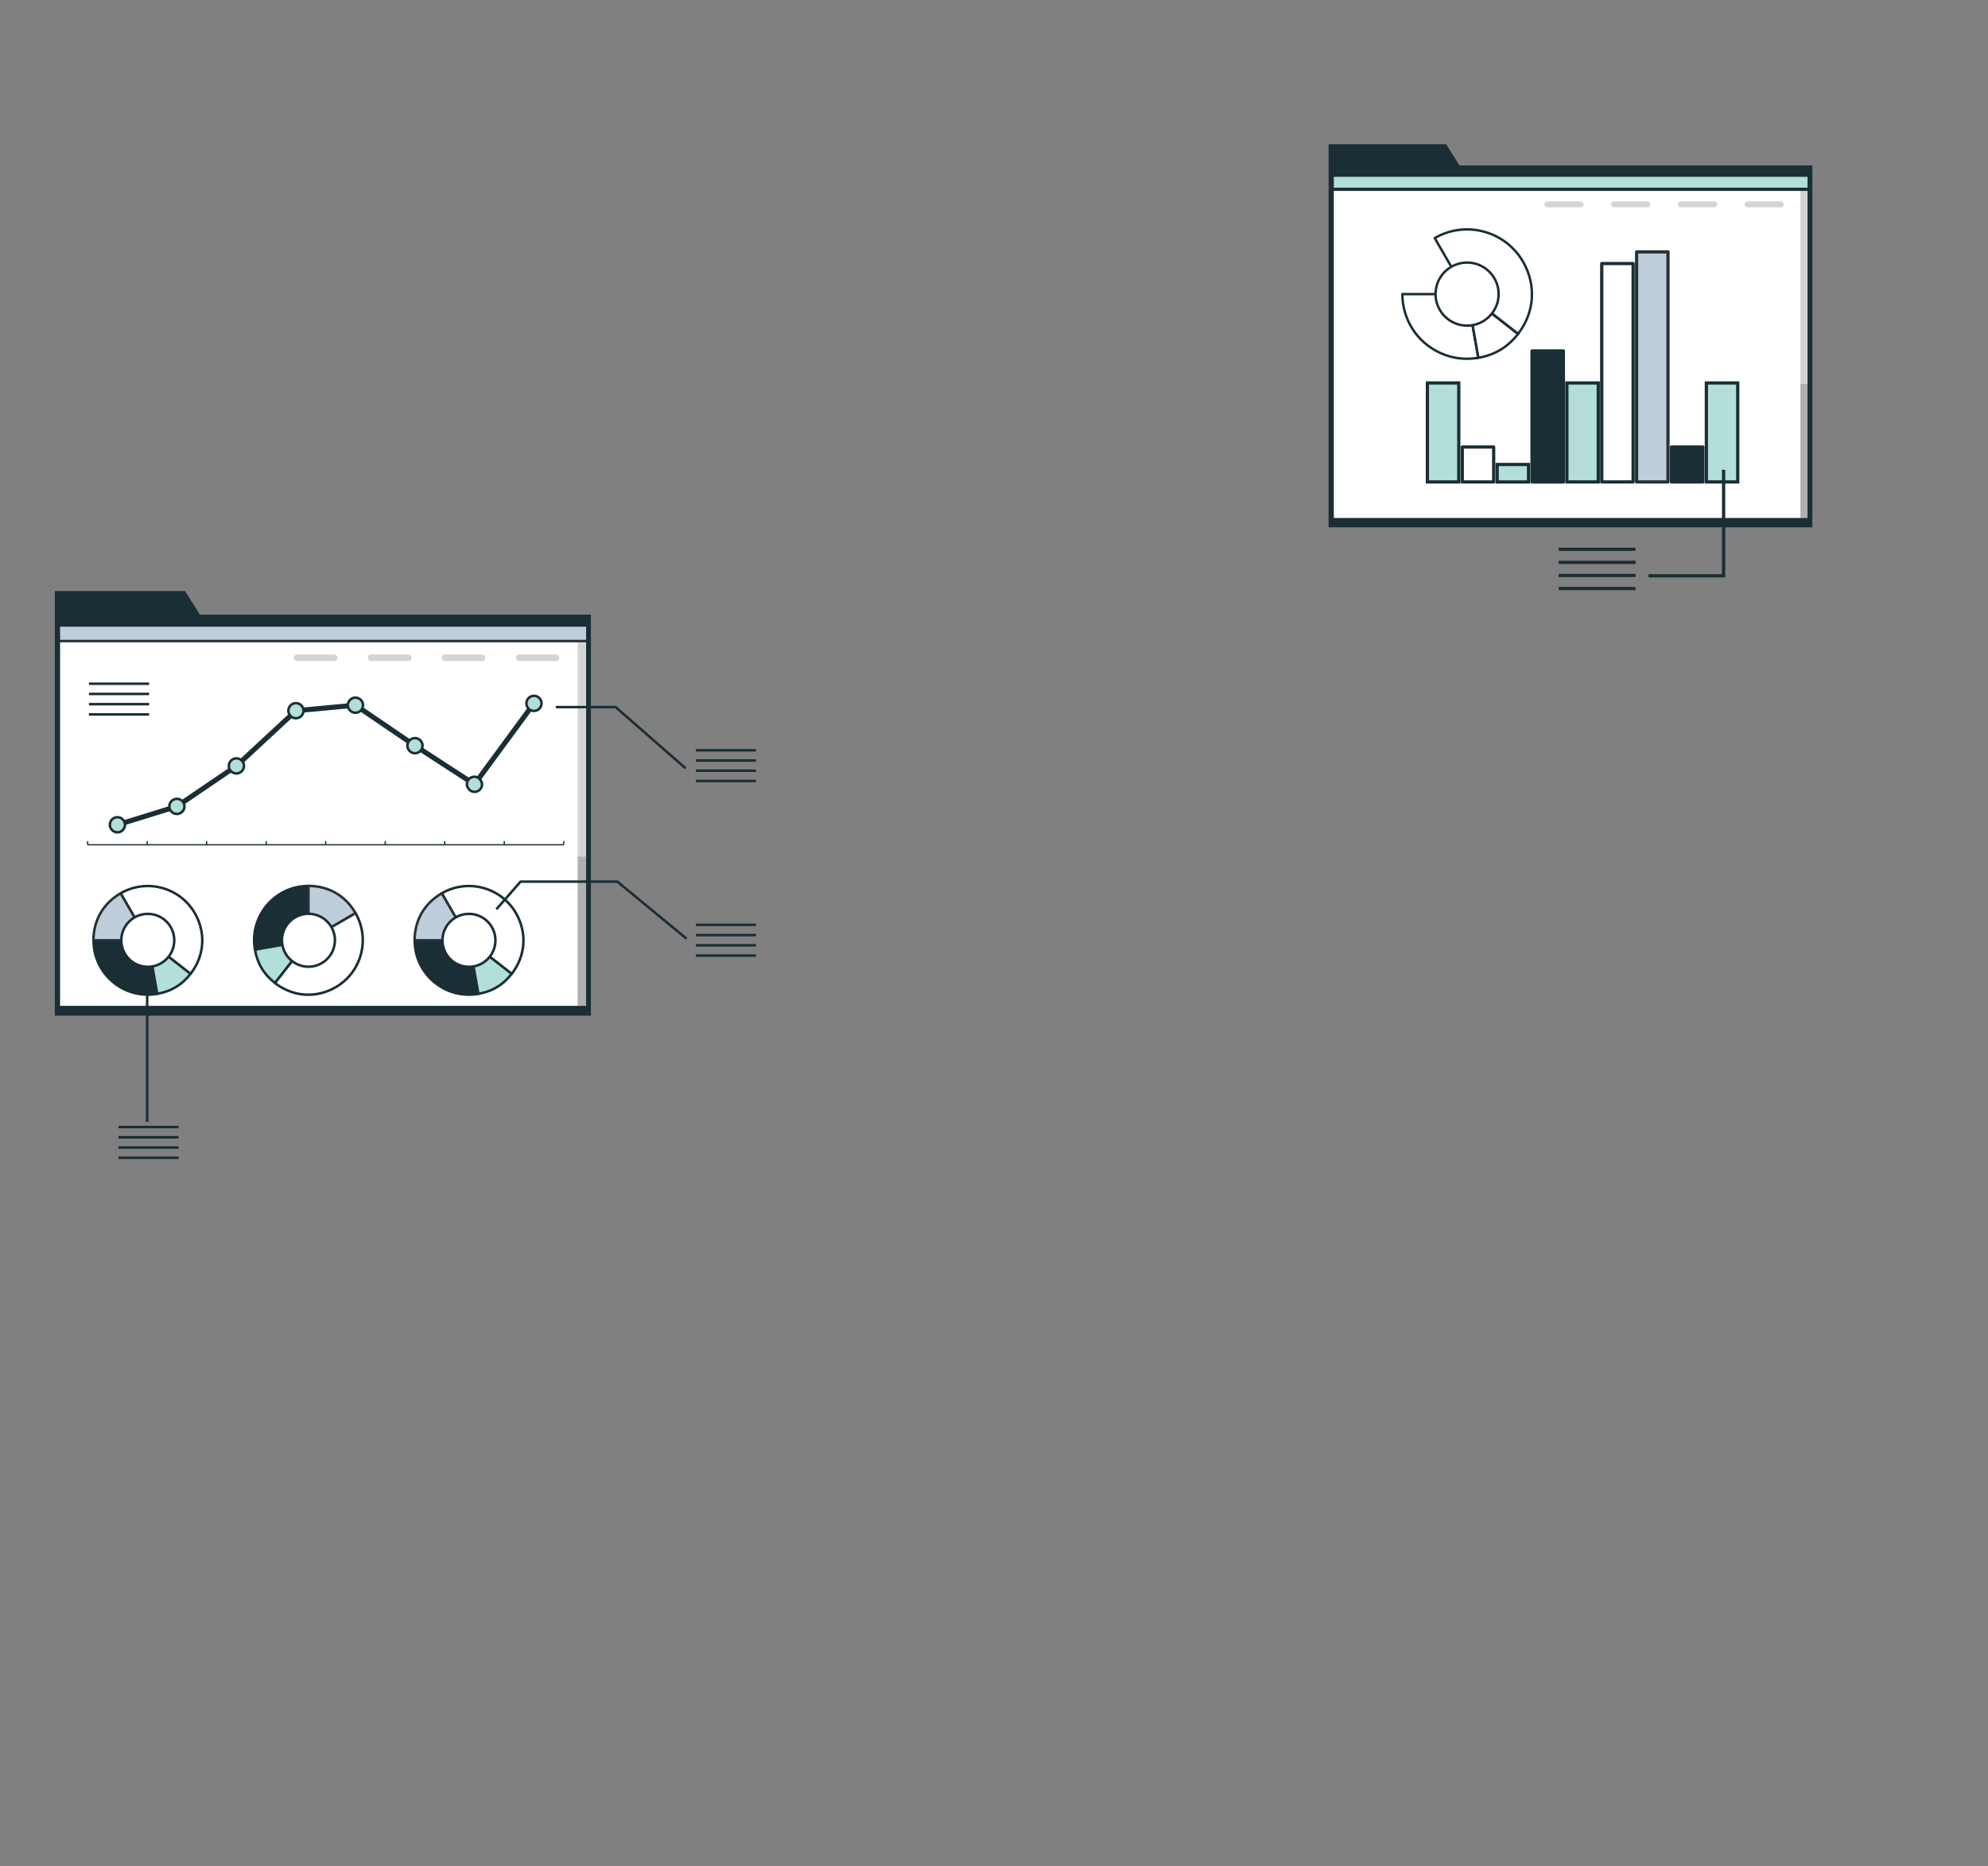 <?xml version="1.0" encoding="UTF-8"?> <svg xmlns="http://www.w3.org/2000/svg" xmlns:xlink="http://www.w3.org/1999/xlink" id="_Слой_1" data-name="Слой 1" viewBox="0 0 491 461"><rect x="0" y="0" width="491" height="461" fill="#808080" stroke="none"/><defs><style> .cls-1, .cls-2, .cls-3, .cls-4 { fill: #fff; } .cls-2, .cls-5, .cls-6, .cls-7, .cls-3, .cls-4, .cls-8, .cls-9, .cls-10, .cls-11, .cls-12 { stroke-linecap: round; } .cls-2, .cls-5, .cls-6, .cls-3, .cls-4, .cls-8, .cls-9, .cls-10, .cls-11, .cls-12 { stroke-linejoin: round; } .cls-2, .cls-6, .cls-13, .cls-7, .cls-3, .cls-14, .cls-4, .cls-8, .cls-15, .cls-9, .cls-11, .cls-16, .cls-12, .cls-17, .cls-18 { stroke: #1a2e35; } .cls-2, .cls-13, .cls-8, .cls-15, .cls-9, .cls-10 { stroke-width: .8px; } .cls-5, .cls-6, .cls-14, .cls-4, .cls-12, .cls-17 { stroke-width: .62px; } .cls-5, .cls-10 { fill: #c0cedb; stroke: #263138; } .cls-6, .cls-8, .cls-19 { fill: #1a2e35; } .cls-13, .cls-7, .cls-14, .cls-15, .cls-16, .cls-17, .cls-18 { stroke-miterlimit: 10; } .cls-13, .cls-14 { fill: #b2dfd8; } .cls-7 { stroke-width: 1.25px; } .cls-7, .cls-15, .cls-9, .cls-11, .cls-16, .cls-12, .cls-17, .cls-18 { fill: none; } .cls-3, .cls-11, .cls-18 { stroke-width: .6px; } .cls-20, .cls-19, .cls-21 { stroke-width: 0px; } .cls-22 { clip-path: url(#clippath-1); } .cls-21, .cls-23 { opacity: .17; } .cls-24 { clip-path: url(#clippath); } .cls-16 { stroke-width: .31px; } </style><clipPath id="clippath"><rect class="cls-4" x="14.53" y="154.5" width="130.54" height="94.28"></rect></clipPath><clipPath id="clippath-1"><rect class="cls-2" x="329.03" y="43.28" width="117.8" height="85.08"></rect></clipPath></defs><g><g><g><polygon class="cls-19" points="49.36 151.83 45.71 146 13.54 146 13.54 151.83 13.54 153.92 13.54 250.89 145.94 250.89 145.94 151.83 49.36 151.83"></polygon><g><rect class="cls-1" x="14.53" y="154.5" width="130.54" height="94.28"></rect><g class="cls-24"><rect class="cls-21" x="142.67" y="153.69" width="3.03" height="95.8"></rect><rect class="cls-21" x="142.67" y="211.61" width="3.03" height="37.1"></rect><rect class="cls-5" x="14.01" y="153.23" width="131.23" height="5.13"></rect></g><rect class="cls-12" x="14.53" y="154.5" width="130.54" height="94.28"></rect></g><g class="cls-23"><path class="cls-20" d="m82.54,163.3h-9.13c-.45,0-.81-.36-.81-.81h0c0-.45.36-.81.81-.81h9.13c.45,0,.81.36.81.81h0c0,.45-.36.81-.81.81Z"></path><path class="cls-20" d="m100.8,163.3h-9.13c-.45,0-.81-.36-.81-.81h0c0-.45.36-.81.81-.81h9.13c.45,0,.81.36.81.81h0c0,.45-.36.81-.81.81Z"></path><path class="cls-20" d="m119.07,163.3h-9.13c-.44,0-.81-.36-.81-.81h0c0-.45.36-.81.81-.81h9.13c.45,0,.81.36.81.81h0c0,.45-.36.81-.81.81Z"></path><path class="cls-20" d="m137.33,163.3h-9.13c-.45,0-.81-.36-.81-.81h0c0-.45.36-.81.81-.81h9.13c.45,0,.81.36.81.81h0c0,.45-.36.81-.81.81Z"></path></g></g><g><g><line class="cls-16" x1="21.65" y1="208.68" x2="139.23" y2="208.68"></line><g><line class="cls-16" x1="21.65" y1="208.68" x2="21.65" y2="207.77"></line><line class="cls-16" x1="36.35" y1="208.68" x2="36.35" y2="207.77"></line><line class="cls-16" x1="51.04" y1="208.68" x2="51.04" y2="207.77"></line><line class="cls-16" x1="65.74" y1="208.68" x2="65.74" y2="207.77"></line><line class="cls-16" x1="80.44" y1="208.68" x2="80.44" y2="207.77"></line><line class="cls-16" x1="95.14" y1="208.68" x2="95.14" y2="207.77"></line><line class="cls-16" x1="109.84" y1="208.68" x2="109.84" y2="207.77"></line><line class="cls-16" x1="124.54" y1="208.68" x2="124.54" y2="207.77"></line><line class="cls-16" x1="139.23" y1="208.68" x2="139.23" y2="207.77"></line></g></g><g><line class="cls-7" x1="43.69" y1="199.2" x2="29" y2="203.75"></line><line class="cls-7" x1="58.39" y1="189.2" x2="43.69" y2="199.2"></line><line class="cls-7" x1="73.09" y1="175.57" x2="58.39" y2="189.2"></line><line class="cls-7" x1="87.79" y1="174.2" x2="73.09" y2="175.57"></line><line class="cls-7" x1="102.49" y1="184.2" x2="87.79" y2="174.2"></line><line class="cls-7" x1="117.19" y1="193.75" x2="102.49" y2="184.2"></line><line class="cls-7" x1="131.88" y1="173.75" x2="117.19" y2="193.75"></line></g><g><path class="cls-14" d="m29,201.87h0c1.03,0,1.87.84,1.87,1.87h0c0,1.03-.84,1.87-1.87,1.87h0c-1.03,0-1.87-.84-1.87-1.87h0c0-1.03.84-1.87,1.87-1.87Z"></path><path class="cls-14" d="m43.69,197.33h0c1.03,0,1.87.84,1.87,1.87h0c0,1.03-.84,1.87-1.87,1.87h0c-1.03,0-1.87-.84-1.87-1.87h0c0-1.03.84-1.87,1.87-1.87Z"></path><path class="cls-14" d="m58.39,187.33h0c1.03,0,1.87.84,1.87,1.87h0c0,1.03-.84,1.87-1.87,1.87h0c-1.03,0-1.87-.84-1.87-1.87h0c0-1.03.84-1.87,1.87-1.87Z"></path><path class="cls-14" d="m73.09,173.69h0c1.03,0,1.87.84,1.87,1.87h0c0,1.03-.84,1.87-1.87,1.87h0c-1.03,0-1.87-.84-1.87-1.87h0c0-1.03.84-1.87,1.87-1.87Z"></path><path class="cls-14" d="m87.79,172.33h0c1.03,0,1.87.84,1.87,1.87h0c0,1.03-.84,1.87-1.87,1.87h0c-1.03,0-1.87-.84-1.87-1.87h0c0-1.03.84-1.87,1.87-1.87Z"></path><path class="cls-14" d="m102.49,182.33h0c1.03,0,1.87.84,1.87,1.87h0c0,1.03-.84,1.87-1.87,1.87h0c-1.03,0-1.87-.84-1.87-1.87h0c0-1.03.84-1.87,1.87-1.87Z"></path><rect class="cls-14" x="115.31" y="191.87" width="3.75" height="3.75" rx="1.87" ry="1.87"></rect><path class="cls-14" d="m131.88,171.88h0c1.03,0,1.87.84,1.87,1.87h0c0,1.03-.84,1.87-1.87,1.87h0c-1.03,0-1.87-.84-1.87-1.87h0c0-1.03.84-1.87,1.87-1.87Z"></path></g></g><g><g><path class="cls-6" d="m76.18,232.26l-13.21,2.33c-1.29-7.3,3.59-14.25,10.88-15.54.75-.13,1.57-.2,2.33-.2v13.42Z"></path><path class="cls-14" d="m76.18,232.26l-8.26,10.57c-2.76-2.15-4.35-4.8-4.95-8.24l13.21-2.33Z"></path><path class="cls-4" d="m76.18,232.26l11.62-6.71c3.7,6.42,1.51,14.62-4.91,18.33-4.83,2.79-10.57,2.39-14.97-1.05l8.26-10.57Z"></path><path class="cls-5" d="m76.18,232.26v-13.42c4.96,0,9.14,2.42,11.62,6.71l-11.62,6.71Z"></path></g><circle class="cls-4" cx="76.18" cy="232.26" r="6.54" transform="translate(-141.92 121.9) rotate(-45)"></circle></g><g><g><path class="cls-6" d="m36.5,232.29l2.33,13.21c-7.3,1.29-14.25-3.59-15.54-10.88-.13-.75-.2-1.57-.2-2.33h13.42Z"></path><path class="cls-14" d="m36.5,232.29l10.57,8.26c-2.15,2.76-4.8,4.35-8.24,4.95l-2.33-13.21Z"></path><path class="cls-4" d="m36.5,232.29l-6.71-11.62c6.42-3.7,14.62-1.51,18.33,4.91,2.79,4.83,2.39,10.57-1.05,14.97l-10.57-8.26Z"></path><path class="cls-5" d="m36.5,232.29h-13.42c0-4.96,2.42-9.14,6.71-11.62l6.71,11.62Z"></path></g><circle class="cls-4" cx="36.5" cy="232.29" r="6.54"></circle></g><g><g><path class="cls-6" d="m115.82,232.29l2.33,13.21c-7.3,1.29-14.25-3.59-15.54-10.88-.13-.75-.2-1.57-.2-2.33h13.42Z"></path><path class="cls-14" d="m115.82,232.29l10.57,8.26c-2.15,2.76-4.8,4.35-8.24,4.95l-2.33-13.21Z"></path><path class="cls-4" d="m115.82,232.29l-6.71-11.62c6.42-3.7,14.62-1.51,18.33,4.91,2.79,4.83,2.39,10.57-1.05,14.97l-10.57-8.26Z"></path><path class="cls-5" d="m115.82,232.29h-13.42c0-4.96,2.42-9.14,6.71-11.62l6.71,11.62Z"></path></g><circle class="cls-4" cx="115.82" cy="232.29" r="6.54"></circle></g><g><line class="cls-17" x1="21.97" y1="168.9" x2="36.83" y2="168.9"></line><line class="cls-17" x1="21.97" y1="171.42" x2="36.83" y2="171.42"></line><line class="cls-17" x1="21.97" y1="173.95" x2="36.83" y2="173.95"></line><line class="cls-17" x1="21.97" y1="176.48" x2="36.83" y2="176.48"></line></g></g><polyline class="cls-12" points="137.54 174.67 152.05 174.67 169.13 189.61"></polyline><g><line class="cls-17" x1="171.86" y1="185.34" x2="186.71" y2="185.34"></line><line class="cls-17" x1="171.86" y1="187.87" x2="186.71" y2="187.87"></line><line class="cls-17" x1="171.86" y1="190.39" x2="186.71" y2="190.39"></line><line class="cls-17" x1="171.86" y1="192.92" x2="186.71" y2="192.92"></line></g><g><line class="cls-17" x1="171.86" y1="228.46" x2="186.71" y2="228.46"></line><line class="cls-17" x1="171.86" y1="230.99" x2="186.71" y2="230.99"></line><line class="cls-17" x1="171.86" y1="233.52" x2="186.71" y2="233.52"></line><line class="cls-17" x1="171.86" y1="236.05" x2="186.71" y2="236.05"></line></g><g><line class="cls-17" x1="29.25" y1="278.41" x2="44.11" y2="278.41"></line><line class="cls-17" x1="29.25" y1="280.94" x2="44.11" y2="280.94"></line><line class="cls-17" x1="29.25" y1="283.47" x2="44.11" y2="283.47"></line><line class="cls-17" x1="29.25" y1="286" x2="44.11" y2="286"></line></g><polyline class="cls-17" points="122.59 224.62 128.57 217.79 152.48 217.79 169.56 231.88"></polyline><line class="cls-17" x1="36.35" y1="245.12" x2="36.35" y2="277.14"></line></g><g><g><g><polygon class="cls-19" points="360.47 40.87 357.17 35.61 328.14 35.61 328.14 40.87 328.14 42.77 328.14 130.27 447.62 130.27 447.62 40.87 360.47 40.87"></polygon><g><rect class="cls-1" x="329.03" y="43.28" width="117.8" height="85.08"></rect><g class="cls-22"><rect class="cls-21" x="444.67" y="42.56" width="2.73" height="86.45"></rect><rect class="cls-21" x="444.67" y="94.83" width="2.73" height="33.48"></rect><rect class="cls-13" x="328.56" y="42.13" width="118.42" height="4.63"></rect></g><rect class="cls-9" x="329.03" y="43.28" width="117.8" height="85.08"></rect></g><g class="cls-23"><path class="cls-20" d="m390.41,51.22h-8.24c-.4,0-.73-.33-.73-.73h0c0-.4.33-.73.73-.73h8.24c.4,0,.73.33.73.73h0c0,.4-.33.73-.73.73Z"></path><path class="cls-20" d="m406.89,51.22h-8.24c-.4,0-.73-.33-.73-.73h0c0-.4.33-.73.73-.73h8.24c.4,0,.73.33.73.73h0c0,.4-.33.73-.73.73Z"></path><path class="cls-20" d="m423.37,51.22h-8.24c-.4,0-.73-.33-.73-.73h0c0-.4.33-.73.73-.73h8.24c.4,0,.73.33.73.73h0c0,.4-.33.73-.73.73Z"></path><path class="cls-20" d="m439.85,51.22h-8.24c-.4,0-.73-.33-.73-.73h0c0-.4.33-.73.73-.73h8.24c.4,0,.73.33.73.73h0c0,.4-.33.73-.73.73Z"></path></g></g><g><rect class="cls-13" x="421.44" y="94.6" width="7.75" height="24.45"></rect><rect class="cls-8" x="412.83" y="110.42" width="7.75" height="8.63"></rect><rect class="cls-10" x="404.21" y="62.23" width="7.75" height="56.82"></rect><rect class="cls-2" x="395.6" y="65.11" width="7.75" height="53.94"></rect><rect class="cls-13" x="386.99" y="94.6" width="7.75" height="24.45"></rect><rect class="cls-8" x="378.38" y="86.69" width="7.75" height="32.37"></rect><rect class="cls-13" x="369.77" y="114.74" width="7.75" height="4.32"></rect><rect class="cls-2" x="361.16" y="110.42" width="7.75" height="8.63"></rect><rect class="cls-13" x="352.54" y="94.6" width="7.75" height="24.45"></rect></g><g><g><path class="cls-11" d="m362.34,72.65l2.77,15.73c-8.69,1.53-16.98-4.27-18.51-12.96-.16-.9-.24-1.87-.24-2.77h15.98Z"></path><path class="cls-18" d="m362.34,72.65l12.59,9.84c-2.56,3.28-5.71,5.17-9.82,5.9l-2.77-15.73Z"></path><path class="cls-11" d="m362.34,72.65l-7.99-13.84c7.64-4.41,17.41-1.79,21.82,5.85,3.32,5.75,2.84,12.59-1.25,17.82l-12.59-9.84Z"></path></g><circle class="cls-3" cx="362.34" cy="72.65" r="7.79" transform="translate(54.76 277.49) rotate(-45)"></circle></g></g><g><line class="cls-15" x1="384.96" y1="135.69" x2="403.96" y2="135.69"></line><line class="cls-15" x1="384.96" y1="138.92" x2="403.96" y2="138.92"></line><line class="cls-15" x1="384.96" y1="142.15" x2="403.96" y2="142.15"></line><line class="cls-15" x1="384.96" y1="145.39" x2="403.96" y2="145.39"></line></g><polyline class="cls-15" points="425.7 116.04 425.7 142.24 407.14 142.24"></polyline></g></svg> 
